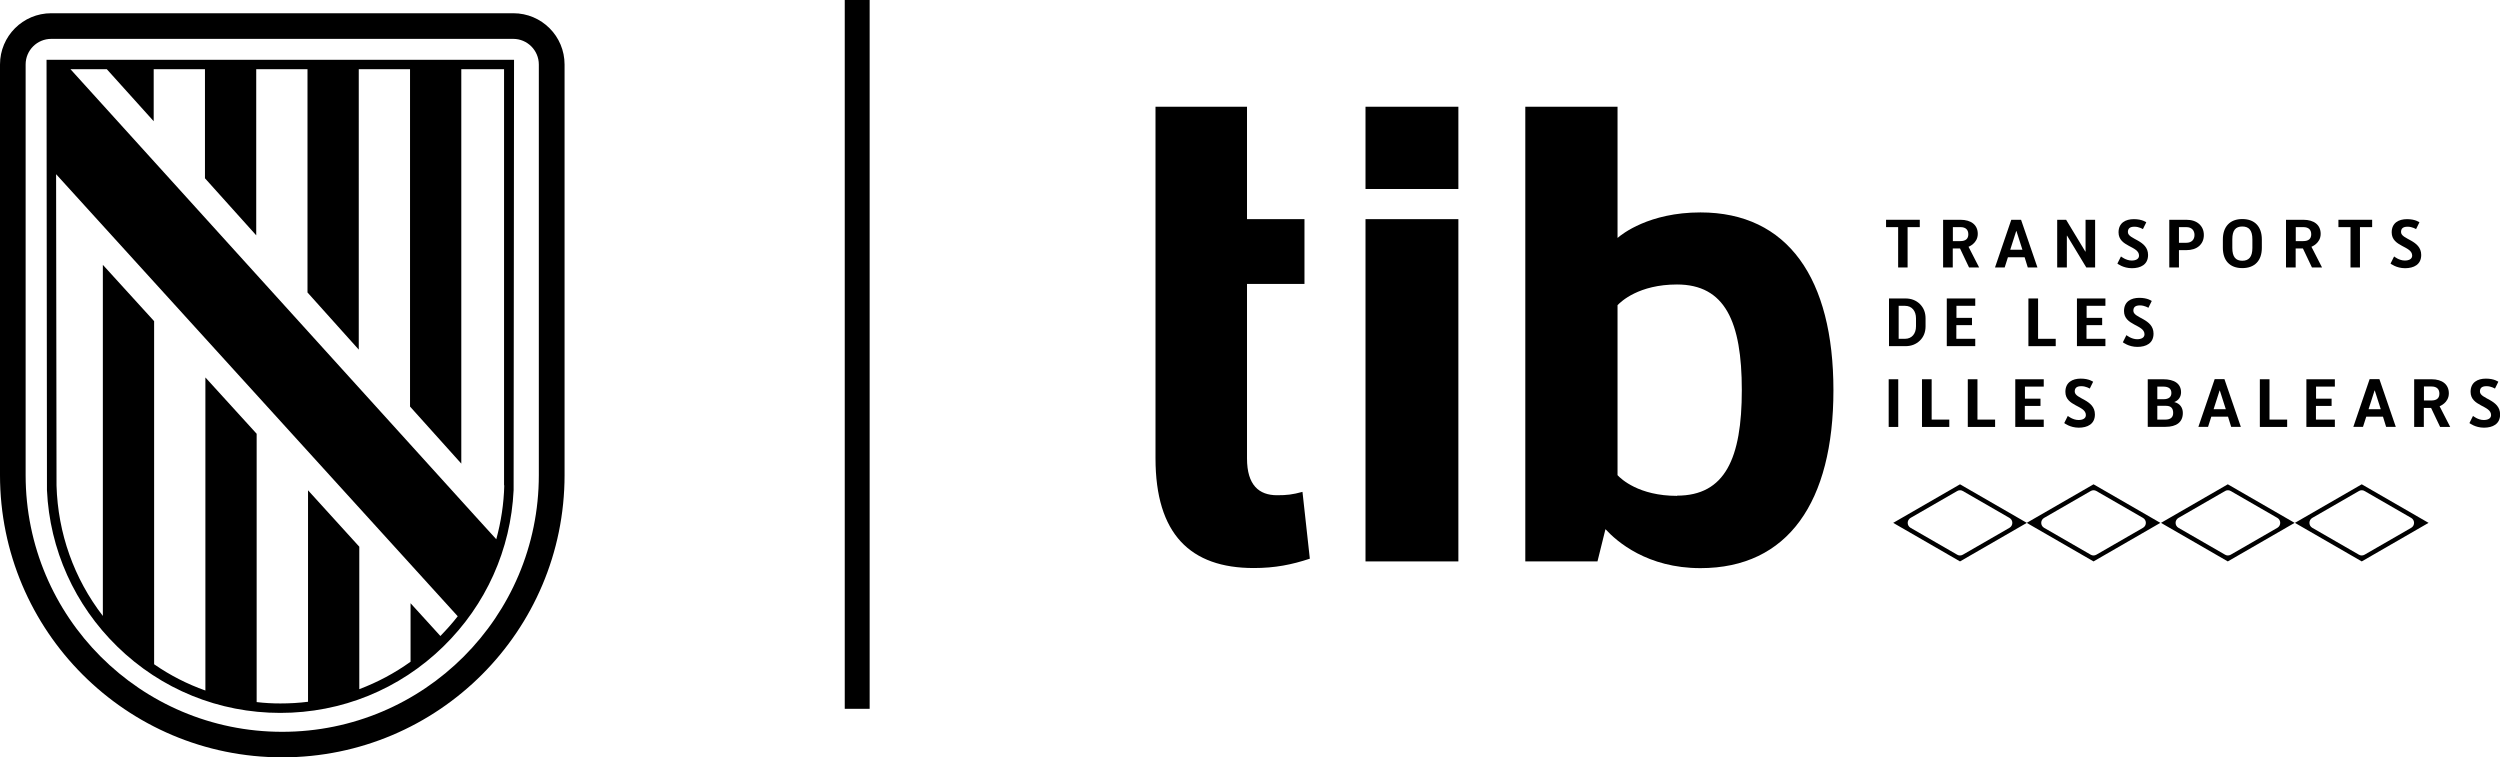 <?xml version="1.0" encoding="UTF-8"?>
<svg id="Capa_2" data-name="Capa 2" xmlns="http://www.w3.org/2000/svg" viewBox="0 0 237.97 72.09">
  <g id="Capa_1-2" data-name="Capa 1">
    <rect x="80.41" width="2.37" height="67.47"/>
    <g>
      <path d="M51.29,45.23c0,13.49-10.93,24.43-24.43,24.43S2.44,58.72,2.44,45.23V6.14c0-1.36,1.1-2.44,2.44-2.44h43.97c1.35,0,2.44,1.1,2.44,2.44v39.08h0ZM48.85,1.26H4.88C2.18,1.26,0,3.44,0,6.14v39.08c0,14.84,12.03,26.87,26.87,26.87s26.87-12.03,26.87-26.87V6.14c0-2.7-2.18-4.88-4.88-4.88"/>
      <path d="M48,46.2c-.04,1.76-.31,3.47-.76,5.13l-2.02-2.22L6.71,6.59h3.46l4.46,4.95v-4.95h4.88v10.38l4.88,5.43V6.59h4.88v21.25l4.88,5.44V6.59h4.88v32.11l4.88,5.43V6.59h4.07v39.6ZM5.33,16.57c4.27,4.7,37.63,41.43,37.64,41.43l.6.66c-.51.66-1.06,1.27-1.65,1.88l-2.84-3.12v5.57c-1.52,1.09-3.16,1.96-4.88,2.61v-13.56l-4.88-5.37v20.13c-.86.11-1.74.16-2.63.16-.76,0-1.51-.04-2.26-.13v-25.54l-4.88-5.36v29.8c-1.72-.61-3.37-1.45-4.88-2.5V30.57l-4.88-5.36v33.42c-2.74-3.55-4.28-7.86-4.41-12.41l-.04-29.64ZM48.93,5.69H4.43l.04,40.97c.26,5.65,2.63,10.92,6.69,14.88,4.17,4.08,9.69,6.32,15.52,6.32s11.35-2.24,15.52-6.32c4.06-3.96,6.42-9.23,6.69-14.88l.04-40.97Z"/>
    </g>
    <g>
      <g>
        <path d="M186.57,46.1l-6.36,3.67,6.36,3.67,6.36-3.67-6.36-3.67ZM191.28,50.24l-4.44,2.56c-.17.1-.38.1-.54,0l-4.44-2.56c-.36-.21-.36-.73,0-.94l4.44-2.56c.17-.1.38-.1.54,0l4.44,2.56c.36.21.36.73,0,.94Z"/>
        <path d="M199.28,46.1l-6.36,3.67,6.36,3.67,6.36-3.67-6.36-3.67ZM203.99,50.24l-4.44,2.56c-.17.1-.38.1-.54,0l-4.44-2.56c-.36-.21-.36-.73,0-.94l4.44-2.56c.17-.1.38-.1.54,0l4.44,2.56c.36.21.36.73,0,.94Z"/>
        <path d="M212.06,46.1l-6.36,3.67,6.36,3.67,6.36-3.67-6.36-3.67ZM216.78,50.24l-4.44,2.56c-.17.1-.38.1-.54,0l-4.44-2.56c-.36-.21-.36-.73,0-.94l4.44-2.56c.17-.1.38-.1.54,0l4.44,2.56c.36.21.36.73,0,.94Z"/>
        <path d="M224.81,46.1l-6.36,3.67,6.36,3.67,6.36-3.67-6.36-3.67ZM229.52,50.24l-4.44,2.56c-.17.1-.38.1-.54,0l-4.44-2.56c-.36-.21-.36-.73,0-.94l4.44-2.56c.17-.1.38-.1.54,0l4.44,2.56c.36.21.36.73,0,.94Z"/>
      </g>
      <rect x="129.98" y="20.86" width="8.84" height="32.58"/>
      <rect x="129.98" y="10.16" width="8.84" height="7.83"/>
      <path d="M118.7,10.16v10.7h5.47v6.17h-5.47v16.61c0,2.55,1.15,3.5,2.86,3.5.95,0,1.46-.06,2.42-.32l.7,6.36c-1.72.57-3.31.89-5.34.89-6.04,0-9.35-3.24-9.35-10.44V10.16h8.72Z"/>
      <path d="M161.86,20.22c-4.89,0-7.48,2.07-7.89,2.43v-12.49h-8.78v43.28h6.87l.76-3.07c1.09,1.19,3.99,3.71,9.04,3.71,8.34,0,12.66-6.3,12.66-16.93s-4.33-16.93-12.66-16.93ZM159.63,47.2c-3.63,0-5.33-1.61-5.66-1.97v-16.18c.33-.35,2.03-1.97,5.66-1.97,4.58,0,6.17,3.56,6.17,10.05s-1.59,10.05-6.17,10.05Z"/>
      <g>
        <g>
          <path d="M182.74,21.62h-1.16v3.84h-.9v-3.84h-1.15v-.7h3.21v.7Z"/>
          <path d="M185.88,23.65v1.81h-.92v-4.54h1.65c1.03,0,1.65.5,1.65,1.34,0,.92-.89,1.23-.88,1.23l1.01,1.97h-.96l-.86-1.81h-.7ZM185.88,22.95h.72c.51,0,.76-.22.76-.65s-.25-.68-.74-.68h-.73v1.32Z"/>
          <path d="M192.73,24.49h-1.6l-.31.97h-.92l1.55-4.54h.93l1.56,4.54h-.92l-.3-.97ZM191.36,23.77h1.15l-.57-1.78h-.02l-.57,1.78Z"/>
          <path d="M199.43,25.46h-.84l-1.83-3.03h-.02v3.03h-.92v-4.54h.85l1.83,3.03h.02v-3.03h.91v4.54Z"/>
          <path d="M201.66,22.12c0-.9.66-1.26,1.46-1.26s1.18.3,1.18.3l-.32.65s-.36-.23-.8-.23c-.48,0-.63.2-.63.51,0,.72,1.92.74,1.92,2.18,0,.92-.71,1.26-1.54,1.26s-1.38-.44-1.38-.44l.34-.68s.47.39,1.02.39c.37,0,.7-.13.7-.47,0-.93-1.95-.82-1.95-2.21Z"/>
          <path d="M207.41,23.81v1.65h-.92v-4.54h1.61c.52,0,.93.13,1.23.4.3.27.45.62.45,1.05s-.15.78-.45,1.05c-.3.26-.71.39-1.23.39h-.7ZM207.41,23.11h.7c.51,0,.78-.31.78-.74s-.26-.75-.78-.75h-.7v1.49Z"/>
          <path d="M215.3,22.79v.8c0,1.2-.66,1.93-1.86,1.93s-1.85-.73-1.85-1.93v-.8c0-1.2.66-1.94,1.85-1.94s1.86.73,1.86,1.94ZM214.4,23.6v-.82c0-.85-.32-1.22-.96-1.22s-.95.37-.95,1.22v.82c0,.85.32,1.22.95,1.22s.96-.37.96-1.22Z"/>
          <path d="M218.52,23.65v1.81h-.92v-4.54h1.65c1.03,0,1.65.5,1.65,1.34,0,.92-.89,1.23-.88,1.23l1.01,1.97h-.96l-.86-1.81h-.7ZM218.52,22.95h.72c.51,0,.76-.22.76-.65s-.25-.68-.74-.68h-.73v1.32Z"/>
          <path d="M225.8,21.62h-1.16v3.84h-.9v-3.84h-1.15v-.7h3.21v.7Z"/>
          <path d="M227.66,22.12c0-.9.66-1.26,1.46-1.26s1.18.3,1.18.3l-.32.65s-.36-.23-.8-.23c-.48,0-.63.2-.63.51,0,.72,1.92.74,1.92,2.18,0,.92-.71,1.26-1.54,1.26s-1.38-.44-1.38-.44l.34-.68s.47.39,1.02.39c.37,0,.7-.13.7-.47,0-.93-1.95-.82-1.95-2.21Z"/>
        </g>
        <g>
          <path d="M179.81,32.95v-4.54h1.57c.55,0,1.01.18,1.37.53.36.36.54.81.54,1.36v.76c0,.55-.18,1.01-.54,1.36-.36.35-.82.53-1.37.53h-1.57ZM180.73,29.11v3.14h.6c.66,0,1.05-.49,1.05-1.19v-.76c0-.7-.39-1.19-1.05-1.19h-.6Z"/>
          <path d="M187.7,30.95h-1.48v1.3h1.8v.7h-2.71v-4.54h2.71v.7h-1.79v1.15h1.48v.69Z"/>
        </g>
        <g>
          <path d="M193.99,32.25h1.69v.7h-2.6v-4.54h.92v3.84Z"/>
          <path d="M200.09,30.95h-1.48v1.3h1.8v.7h-2.71v-4.54h2.71v.7h-1.79v1.15h1.48v.69Z"/>
          <path d="M202.18,29.61c0-.9.66-1.26,1.46-1.26s1.18.3,1.18.3l-.32.65s-.36-.23-.8-.23c-.48,0-.63.2-.63.51,0,.72,1.92.74,1.92,2.18,0,.92-.71,1.26-1.54,1.26s-1.38-.44-1.38-.44l.34-.68s.47.39,1.02.39c.37,0,.7-.13.7-.47,0-.93-1.95-.82-1.95-2.21Z"/>
        </g>
        <g>
          <path d="M180.69,40.64h-.91v-4.54h.91v4.54Z"/>
          <path d="M183.86,39.94h1.69v.7h-2.6v-4.54h.92v3.84Z"/>
          <path d="M188.22,39.94h1.69v.7h-2.6v-4.54h.92v3.84Z"/>
          <path d="M194.22,38.64h-1.48v1.3h1.8v.7h-2.71v-4.54h2.71v.7h-1.79v1.15h1.48v.69Z"/>
          <path d="M196.6,37.3c0-.9.66-1.26,1.46-1.26s1.18.3,1.18.3l-.32.65s-.36-.23-.8-.23c-.48,0-.63.2-.63.51,0,.72,1.92.74,1.92,2.18,0,.92-.71,1.26-1.54,1.26s-1.38-.44-1.38-.44l.34-.68s.47.39,1.02.39c.37,0,.7-.13.7-.47,0-.93-1.95-.82-1.95-2.21Z"/>
          <path d="M204.44,40.64v-4.54h1.47c1.06,0,1.7.42,1.7,1.24,0,.42-.23.78-.65.93.55.13.82.54.82,1.04,0,.87-.6,1.32-1.65,1.32h-1.69ZM205.35,38h.59c.48,0,.75-.2.75-.59,0-.41-.26-.61-.78-.61h-.56v1.2ZM205.35,38.63v1.31h.77c.48,0,.74-.21.74-.63,0-.44-.2-.68-.68-.68h-.84Z"/>
          <path d="M212.09,39.66h-1.6l-.31.97h-.92l1.55-4.54h.93l1.56,4.54h-.92l-.3-.97ZM210.72,38.95h1.15l-.57-1.78h-.02l-.57,1.78Z"/>
          <path d="M216.02,39.94h1.69v.7h-2.6v-4.54h.92v3.84Z"/>
          <path d="M221.93,38.64h-1.48v1.3h1.8v.7h-2.71v-4.54h2.71v.7h-1.79v1.15h1.48v.69Z"/>
          <path d="M226.84,39.66h-1.6l-.31.97h-.92l1.55-4.54h.93l1.56,4.54h-.92l-.3-.97ZM225.47,38.95h1.15l-.57-1.78h-.02l-.57,1.78Z"/>
          <path d="M230.72,38.83v1.81h-.92v-4.54h1.65c1.03,0,1.65.5,1.65,1.34,0,.92-.89,1.23-.88,1.23l1.01,1.97h-.96l-.86-1.81h-.7ZM230.72,38.12h.72c.51,0,.76-.22.76-.65s-.25-.68-.74-.68h-.73v1.32Z"/>
          <path d="M235.17,37.3c0-.9.66-1.26,1.46-1.26s1.18.3,1.18.3l-.32.65s-.36-.23-.8-.23c-.48,0-.63.2-.63.51,0,.72,1.92.74,1.92,2.18,0,.92-.71,1.26-1.54,1.26s-1.38-.44-1.38-.44l.34-.68s.47.39,1.02.39c.37,0,.7-.13.7-.47,0-.93-1.95-.82-1.95-2.21Z"/>
        </g>
      </g>
    </g>
  </g>
</svg>
